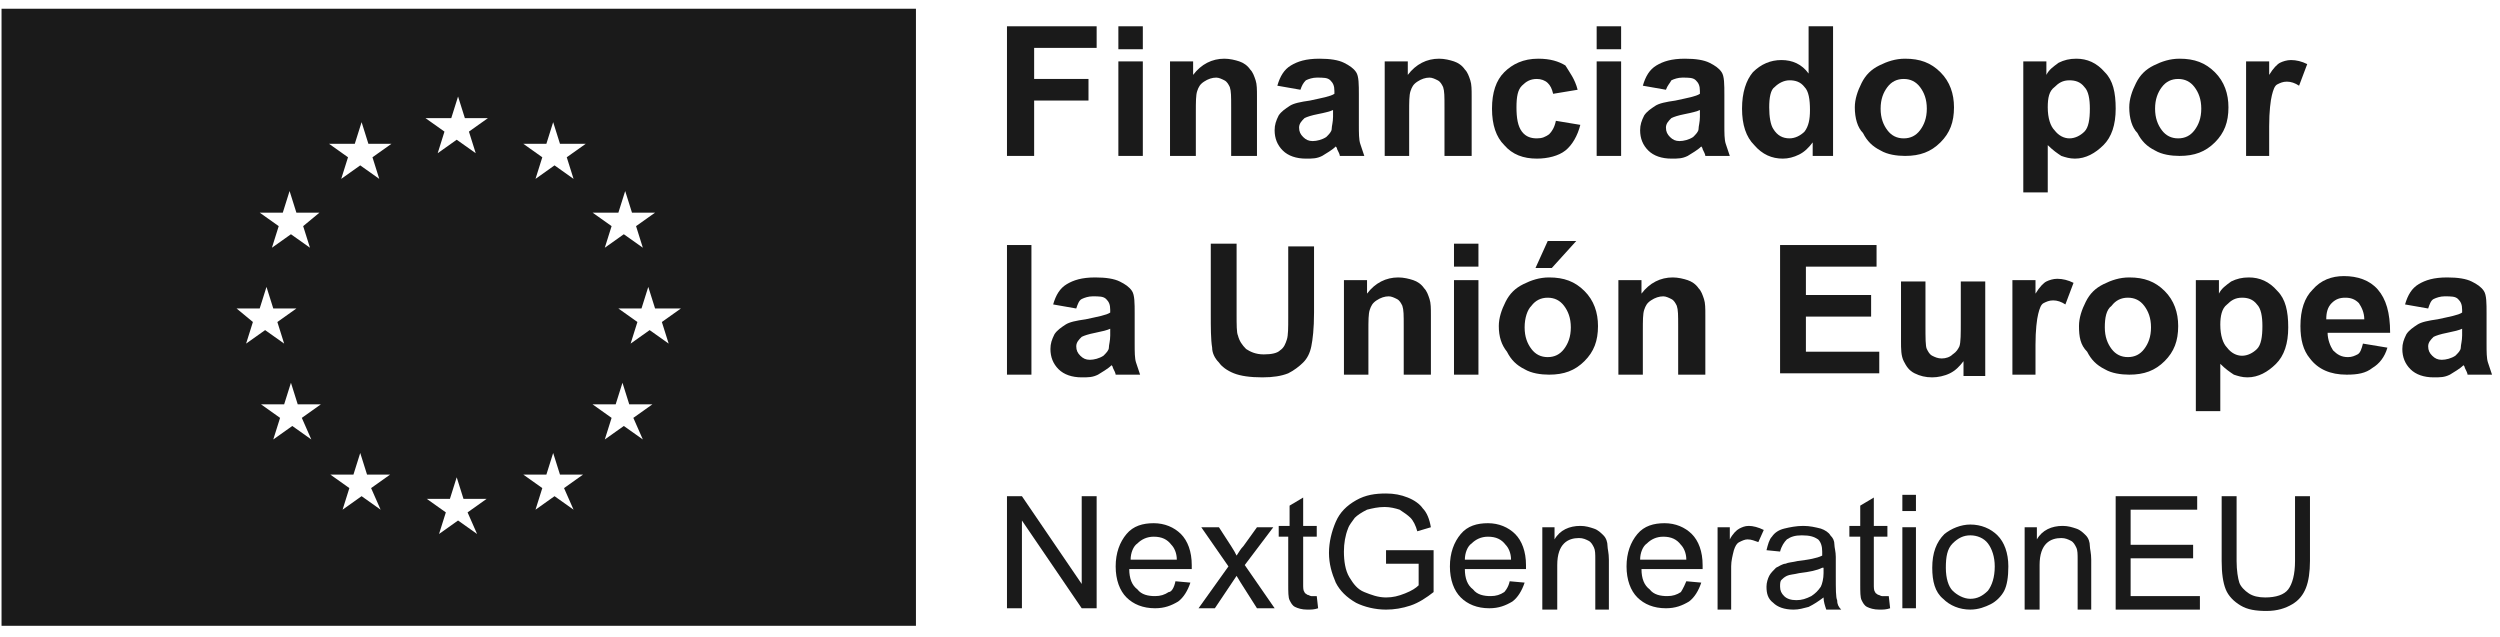<svg width="161" height="41" viewBox="0 0 161 41" fill="none" xmlns="http://www.w3.org/2000/svg">
<g clip-path="url(#clip0_878_9015)">
<path d="M0.099 0.563V40.302H58.987V0.563H0.099ZM15.237 19.867H16.724L17.162 18.476L17.599 19.867H19.087L17.862 20.737L18.299 22.128L17.074 21.259L15.849 22.128L16.287 20.737L15.237 19.867ZM20.049 28.302L18.824 27.433L17.599 28.302L18.037 26.911L16.812 26.041H18.299L18.737 24.65L19.174 26.041H20.662L19.437 26.911L20.049 28.302ZM19.524 14.563L19.962 15.954L18.737 15.085L17.512 15.954L17.949 14.563L16.724 13.694H18.212L18.649 12.302L19.087 13.694H20.574L19.524 14.563ZM22.849 9.259L23.287 7.867L23.724 9.259H25.212L23.987 10.128L24.424 11.52L23.199 10.65L21.974 11.52L22.412 10.128L21.187 9.259H22.849ZM24.512 32.824L23.287 31.954L22.062 32.824L22.499 31.433L21.274 30.563H22.762L23.199 29.172L23.637 30.563H25.124L23.899 31.433L24.512 32.824ZM29.062 7.606L29.499 6.215L29.937 7.606H31.424L30.199 8.476L30.637 9.867L29.412 8.998L28.187 9.867L28.624 8.476L27.399 7.606H29.062ZM30.724 34.389L29.499 33.52L28.274 34.389L28.712 32.998L27.487 32.128H28.974L29.412 30.737L29.849 32.128H31.337L30.112 32.998L30.724 34.389ZM36.937 32.824L35.712 31.954L34.487 32.824L34.924 31.433L33.699 30.563H35.187L35.624 29.172L36.062 30.563H37.549L36.324 31.433L36.937 32.824ZM36.499 10.128L36.937 11.52L35.712 10.65L34.487 11.52L34.924 10.128L33.699 9.259H35.187L35.624 7.867L36.062 9.259H37.724L36.499 10.128ZM39.824 13.694L40.262 12.302L40.699 13.694H42.187L40.962 14.563L41.399 15.954L40.174 15.085L38.949 15.954L39.387 14.563L38.162 13.694H39.824ZM41.399 28.302L40.174 27.433L38.949 28.302L39.387 26.911L38.162 26.041H39.649L40.087 24.65L40.524 26.041H42.012L40.787 26.911L41.399 28.302ZM43.062 22.128L41.837 21.259L40.612 22.128L41.049 20.737L39.824 19.867H41.312L41.749 18.476L42.187 19.867H43.849L42.624 20.737L43.062 22.128Z" fill="#1A1A1A"/>
<path d="M64.849 10.041V1.693H70.624V3.084H66.599V5.084H70.099V6.475H66.599V10.041H64.849Z" fill="#1A1A1A"/>
<path d="M72.023 3.171V1.693H73.598V3.171H72.023ZM72.023 10.041V3.954H73.598V10.041H72.023Z" fill="#1A1A1A"/>
<path d="M80.862 10.041H79.287V6.911C79.287 6.215 79.287 5.867 79.199 5.606C79.112 5.432 79.024 5.259 78.849 5.172C78.674 5.085 78.499 4.998 78.324 4.998C78.062 4.998 77.799 5.085 77.537 5.259C77.274 5.432 77.187 5.606 77.099 5.867C77.012 6.128 77.012 6.563 77.012 7.259V10.041H75.349V3.954H76.837V4.824C77.362 4.128 78.062 3.78 78.849 3.78C79.199 3.78 79.549 3.867 79.812 3.954C80.074 4.041 80.337 4.215 80.512 4.476C80.687 4.65 80.774 4.911 80.862 5.172C80.949 5.432 80.949 5.78 80.949 6.215V10.041H80.862Z" fill="#1A1A1A"/>
<path d="M83.748 5.78L82.261 5.519C82.436 4.911 82.698 4.476 83.136 4.215C83.573 3.954 84.098 3.78 84.973 3.78C85.673 3.78 86.198 3.867 86.548 4.041C86.898 4.215 87.161 4.389 87.336 4.65C87.51 4.911 87.511 5.432 87.511 6.128V8.041C87.511 8.563 87.511 8.998 87.599 9.259C87.686 9.519 87.774 9.78 87.861 10.041H86.286C86.286 9.954 86.198 9.78 86.111 9.606C86.111 9.519 86.023 9.432 86.023 9.432C85.761 9.693 85.411 9.867 85.148 10.041C84.798 10.215 84.536 10.215 84.098 10.215C83.486 10.215 82.961 10.041 82.611 9.693C82.261 9.346 82.086 8.911 82.086 8.389C82.086 8.041 82.173 7.78 82.348 7.432C82.523 7.172 82.786 6.998 83.048 6.824C83.311 6.65 83.748 6.563 84.361 6.476C85.148 6.302 85.673 6.215 85.936 6.041V5.867C85.936 5.519 85.848 5.345 85.673 5.172C85.498 4.998 85.236 4.998 84.798 4.998C84.536 4.998 84.273 5.085 84.098 5.172C83.923 5.345 83.836 5.519 83.748 5.78ZM85.848 7.085C85.673 7.172 85.323 7.259 84.886 7.345C84.448 7.432 84.186 7.519 84.011 7.606C83.836 7.78 83.661 7.954 83.661 8.215C83.661 8.476 83.748 8.65 83.923 8.824C84.098 8.998 84.273 9.085 84.536 9.085C84.798 9.085 85.148 8.998 85.411 8.824C85.586 8.65 85.761 8.476 85.761 8.302C85.761 8.128 85.848 7.867 85.848 7.519V7.085Z" fill="#1A1A1A"/>
<path d="M94.6 10.041H93.025V6.911C93.025 6.215 93.025 5.867 92.937 5.606C92.85 5.432 92.762 5.259 92.587 5.172C92.412 5.085 92.237 4.998 92.062 4.998C91.8 4.998 91.537 5.085 91.275 5.259C91.012 5.432 90.925 5.606 90.837 5.867C90.75 6.128 90.75 6.563 90.75 7.259V10.041H89.175V3.954H90.662V4.824C91.187 4.128 91.887 3.78 92.675 3.78C93.025 3.78 93.375 3.867 93.637 3.954C93.9 4.041 94.162 4.215 94.337 4.476C94.512 4.65 94.6 4.911 94.687 5.172C94.775 5.432 94.775 5.78 94.775 6.215V10.041H94.6Z" fill="#1A1A1A"/>
<path d="M101.599 5.78L100.023 6.041C99.936 5.693 99.849 5.519 99.674 5.345C99.499 5.172 99.236 5.085 98.974 5.085C98.536 5.085 98.274 5.259 98.011 5.519C97.749 5.78 97.661 6.215 97.661 6.911C97.661 7.606 97.749 8.128 98.011 8.476C98.274 8.824 98.624 8.911 98.974 8.911C99.324 8.911 99.499 8.824 99.761 8.65C99.936 8.476 100.111 8.215 100.199 7.78L101.773 8.041C101.599 8.737 101.249 9.346 100.811 9.693C100.374 10.041 99.674 10.215 98.974 10.215C98.099 10.215 97.399 9.954 96.874 9.346C96.349 8.824 96.085 8.041 96.085 6.998C96.085 5.954 96.349 5.172 96.874 4.65C97.399 4.128 98.099 3.78 99.061 3.78C99.849 3.78 100.374 3.954 100.811 4.215C101.074 4.65 101.424 5.085 101.599 5.78Z" fill="#1A1A1A"/>
<path d="M102.825 3.171V1.693H104.4V3.171H102.825ZM102.825 10.041V3.954H104.4V10.041H102.825Z" fill="#1A1A1A"/>
<path d="M107.287 5.78L105.799 5.519C105.974 4.911 106.237 4.476 106.674 4.215C107.112 3.954 107.637 3.78 108.512 3.78C109.212 3.78 109.737 3.867 110.087 4.041C110.437 4.215 110.699 4.389 110.874 4.65C111.049 4.911 111.049 5.432 111.049 6.128V8.041C111.049 8.563 111.049 8.998 111.137 9.259C111.224 9.519 111.312 9.78 111.399 10.041H109.824C109.824 9.954 109.737 9.78 109.649 9.606C109.649 9.519 109.562 9.432 109.562 9.432C109.299 9.693 108.949 9.867 108.687 10.041C108.337 10.215 108.074 10.215 107.637 10.215C107.024 10.215 106.499 10.041 106.149 9.693C105.799 9.346 105.624 8.911 105.624 8.389C105.624 8.041 105.712 7.78 105.887 7.432C106.062 7.172 106.324 6.998 106.587 6.824C106.849 6.65 107.287 6.563 107.899 6.476C108.687 6.302 109.212 6.215 109.474 6.041V5.867C109.474 5.519 109.387 5.345 109.212 5.172C109.037 4.998 108.774 4.998 108.337 4.998C108.074 4.998 107.812 5.085 107.637 5.172C107.549 5.345 107.374 5.519 107.287 5.78ZM109.474 7.085C109.299 7.172 108.949 7.259 108.512 7.345C108.074 7.432 107.812 7.519 107.637 7.606C107.462 7.78 107.287 7.954 107.287 8.215C107.287 8.476 107.374 8.65 107.549 8.824C107.724 8.998 107.899 9.085 108.162 9.085C108.424 9.085 108.774 8.998 109.037 8.824C109.212 8.65 109.387 8.476 109.387 8.302C109.387 8.128 109.474 7.867 109.474 7.519V7.085Z" fill="#1A1A1A"/>
<path d="M118.224 10.041H116.737V9.171C116.474 9.519 116.212 9.78 115.862 9.954C115.512 10.128 115.162 10.215 114.812 10.215C114.112 10.215 113.499 9.954 112.974 9.345C112.449 8.823 112.187 8.041 112.187 6.997C112.187 5.954 112.449 5.171 112.887 4.649C113.412 4.128 114.024 3.867 114.724 3.867C115.424 3.867 116.037 4.128 116.474 4.736V1.693H118.049V10.041H118.224ZM113.937 6.91C113.937 7.519 114.024 8.041 114.199 8.302C114.462 8.736 114.812 8.91 115.249 8.91C115.599 8.91 115.949 8.736 116.212 8.475C116.474 8.128 116.562 7.693 116.562 7.084C116.562 6.389 116.474 5.867 116.212 5.606C115.949 5.258 115.599 5.171 115.249 5.171C114.899 5.171 114.549 5.345 114.287 5.606C114.024 5.78 113.937 6.302 113.937 6.91Z" fill="#1A1A1A"/>
<path d="M119.45 6.911C119.45 6.389 119.625 5.867 119.887 5.345C120.15 4.824 120.5 4.476 121.025 4.215C121.55 3.954 122.075 3.78 122.687 3.78C123.65 3.78 124.35 4.041 124.962 4.65C125.575 5.259 125.837 6.041 125.837 6.911C125.837 7.867 125.575 8.563 124.962 9.172C124.35 9.78 123.65 10.041 122.687 10.041C122.162 10.041 121.55 9.954 121.112 9.693C120.587 9.432 120.237 9.085 119.975 8.563C119.625 8.215 119.45 7.606 119.45 6.911ZM121.112 6.998C121.112 7.606 121.287 8.041 121.55 8.389C121.812 8.737 122.162 8.911 122.6 8.911C123.037 8.911 123.387 8.737 123.65 8.389C123.912 8.041 124.087 7.606 124.087 6.998C124.087 6.389 123.912 5.954 123.65 5.606C123.387 5.259 123.037 5.085 122.6 5.085C122.162 5.085 121.812 5.259 121.55 5.606C121.287 5.954 121.112 6.389 121.112 6.998Z" fill="#1A1A1A"/>
<path d="M130.3 3.954H131.787V4.824C131.962 4.476 132.225 4.302 132.575 4.041C132.925 3.867 133.275 3.78 133.712 3.78C134.412 3.78 135.025 4.041 135.55 4.65C136.075 5.172 136.25 5.954 136.25 6.998C136.25 8.041 135.987 8.824 135.462 9.346C134.937 9.867 134.325 10.215 133.625 10.215C133.275 10.215 133.012 10.128 132.75 10.041C132.487 9.867 132.225 9.693 131.875 9.346V12.389H130.3V3.954ZM131.875 6.911C131.875 7.606 132.05 8.128 132.312 8.389C132.575 8.737 132.925 8.911 133.275 8.911C133.625 8.911 133.975 8.737 134.237 8.476C134.5 8.215 134.587 7.693 134.587 6.998C134.587 6.389 134.5 5.867 134.237 5.606C133.975 5.259 133.625 5.172 133.275 5.172C132.837 5.172 132.575 5.345 132.312 5.606C131.962 5.867 131.875 6.302 131.875 6.911Z" fill="#1A1A1A"/>
<path d="M137.124 6.911C137.124 6.389 137.299 5.867 137.562 5.345C137.824 4.824 138.174 4.476 138.699 4.215C139.224 3.954 139.749 3.78 140.362 3.78C141.324 3.78 142.024 4.041 142.637 4.65C143.249 5.259 143.512 6.041 143.512 6.911C143.512 7.867 143.249 8.563 142.637 9.172C142.024 9.78 141.324 10.041 140.362 10.041C139.837 10.041 139.224 9.954 138.787 9.693C138.262 9.432 137.912 9.085 137.649 8.563C137.299 8.215 137.124 7.606 137.124 6.911ZM138.787 6.998C138.787 7.606 138.962 8.041 139.224 8.389C139.487 8.737 139.837 8.911 140.274 8.911C140.712 8.911 141.062 8.737 141.324 8.389C141.587 8.041 141.762 7.606 141.762 6.998C141.762 6.389 141.587 5.954 141.324 5.606C141.062 5.259 140.712 5.085 140.274 5.085C139.837 5.085 139.487 5.259 139.224 5.606C138.962 5.954 138.787 6.389 138.787 6.998Z" fill="#1A1A1A"/>
<path d="M146.224 10.041H144.648V3.954H146.135V4.824C146.398 4.389 146.66 4.128 146.835 4.041C147.011 3.954 147.274 3.867 147.536 3.867C147.886 3.867 148.235 3.954 148.585 4.128L148.061 5.519C147.799 5.345 147.535 5.258 147.273 5.258C147.011 5.258 146.836 5.345 146.661 5.432C146.486 5.519 146.399 5.78 146.311 6.128C146.224 6.476 146.135 7.172 146.135 8.128V10.041H146.224Z" fill="#1A1A1A"/>
<path d="M64.849 24.128V15.78H66.424V24.128H64.849Z" fill="#1A1A1A"/>
<path d="M69.311 19.867L67.823 19.606C67.998 18.997 68.261 18.562 68.698 18.302C69.136 18.041 69.661 17.867 70.536 17.867C71.236 17.867 71.761 17.954 72.111 18.128C72.461 18.302 72.723 18.475 72.898 18.736C73.073 18.997 73.073 19.519 73.073 20.215V22.128C73.073 22.649 73.073 23.084 73.161 23.345C73.248 23.606 73.336 23.867 73.423 24.128H71.848C71.848 24.041 71.761 23.867 71.673 23.693C71.673 23.606 71.586 23.519 71.586 23.519C71.323 23.78 70.973 23.954 70.711 24.128C70.361 24.302 70.098 24.302 69.661 24.302C69.048 24.302 68.523 24.128 68.173 23.78C67.823 23.432 67.648 22.997 67.648 22.475C67.648 22.128 67.736 21.867 67.911 21.519C68.086 21.258 68.348 21.084 68.611 20.91C68.873 20.736 69.311 20.649 69.923 20.562C70.711 20.388 71.236 20.302 71.498 20.128V19.954C71.498 19.606 71.411 19.432 71.236 19.258C71.061 19.084 70.798 19.084 70.361 19.084C70.098 19.084 69.836 19.171 69.661 19.258C69.486 19.345 69.398 19.606 69.311 19.867ZM71.498 21.171C71.323 21.258 70.973 21.345 70.536 21.432C70.098 21.519 69.836 21.606 69.661 21.693C69.486 21.867 69.311 22.041 69.311 22.302C69.311 22.562 69.398 22.736 69.573 22.91C69.748 23.084 69.923 23.171 70.186 23.171C70.448 23.171 70.798 23.084 71.061 22.91C71.236 22.736 71.411 22.562 71.411 22.388C71.411 22.215 71.498 21.954 71.498 21.606V21.171Z" fill="#1A1A1A"/>
<path d="M77.974 15.693H79.637V20.215C79.637 20.91 79.637 21.432 79.724 21.606C79.812 21.954 79.987 22.215 80.249 22.476C80.512 22.649 80.862 22.823 81.387 22.823C81.912 22.823 82.262 22.736 82.437 22.562C82.699 22.389 82.787 22.128 82.874 21.867C82.962 21.606 82.962 21.084 82.962 20.476V15.867H84.624V20.128C84.624 21.171 84.537 21.867 84.449 22.302C84.362 22.736 84.187 23.084 83.924 23.345C83.662 23.606 83.312 23.867 82.962 24.041C82.524 24.215 81.999 24.302 81.299 24.302C80.512 24.302 79.899 24.215 79.462 24.041C79.024 23.867 78.674 23.606 78.499 23.345C78.237 23.084 78.062 22.736 78.062 22.389C77.974 21.867 77.974 21.084 77.974 20.215V15.693Z" fill="#1A1A1A"/>
<path d="M91.975 24.128H90.4V20.997C90.4 20.302 90.4 19.954 90.312 19.693C90.225 19.519 90.137 19.345 89.962 19.258C89.787 19.171 89.612 19.084 89.437 19.084C89.175 19.084 88.912 19.171 88.65 19.345C88.387 19.519 88.3 19.693 88.212 19.954C88.125 20.215 88.125 20.649 88.125 21.345V24.128H86.55V18.041H88.037V18.91C88.562 18.215 89.262 17.867 90.05 17.867C90.4 17.867 90.75 17.954 91.012 18.041C91.275 18.128 91.537 18.302 91.712 18.562C91.887 18.736 91.975 18.997 92.062 19.258C92.15 19.519 92.15 19.867 92.15 20.302V24.128H91.975Z" fill="#1A1A1A"/>
<path d="M93.637 17.171V15.693H95.212V17.171H93.637ZM93.637 24.128V18.041H95.212V24.128H93.637Z" fill="#1A1A1A"/>
<path d="M96.523 20.998C96.523 20.476 96.698 19.954 96.96 19.433C97.224 18.911 97.574 18.563 98.099 18.302C98.624 18.041 99.149 17.867 99.761 17.867C100.724 17.867 101.424 18.128 102.036 18.737C102.649 19.346 102.911 20.128 102.911 20.998C102.911 21.954 102.649 22.65 102.036 23.259C101.424 23.867 100.724 24.128 99.761 24.128C99.236 24.128 98.624 24.041 98.186 23.78C97.661 23.52 97.311 23.172 97.049 22.65C96.699 22.215 96.523 21.693 96.523 20.998ZM98.186 21.085C98.186 21.693 98.361 22.128 98.624 22.476C98.886 22.824 99.236 22.998 99.674 22.998C100.111 22.998 100.461 22.824 100.724 22.476C100.986 22.128 101.161 21.693 101.161 21.085C101.161 20.476 100.986 20.041 100.724 19.693C100.461 19.346 100.111 19.172 99.674 19.172C99.236 19.172 98.886 19.346 98.624 19.693C98.361 19.954 98.186 20.476 98.186 21.085ZM98.886 17.259L99.674 15.52H101.511L99.936 17.259H98.886Z" fill="#1A1A1A"/>
<path d="M109.649 24.128H108.074V20.997C108.074 20.302 108.074 19.954 107.986 19.693C107.899 19.519 107.811 19.345 107.636 19.258C107.461 19.171 107.286 19.084 107.111 19.084C106.849 19.084 106.586 19.171 106.324 19.345C106.061 19.519 105.974 19.693 105.886 19.954C105.799 20.215 105.799 20.649 105.799 21.345V24.128H104.224V18.041H105.711V18.91C106.236 18.215 106.936 17.867 107.724 17.867C108.074 17.867 108.424 17.954 108.686 18.041C108.949 18.128 109.211 18.302 109.386 18.562C109.561 18.736 109.649 18.997 109.736 19.258C109.824 19.519 109.824 19.867 109.824 20.302V24.128H109.649Z" fill="#1A1A1A"/>
<path d="M114.637 24.128V15.78H120.85V17.172H116.3V18.998H120.5V20.389H116.3V22.65H121.025V24.041H114.637V24.128Z" fill="#1A1A1A"/>
<path d="M126.45 24.128V23.259C126.187 23.607 125.925 23.867 125.575 24.041C125.225 24.215 124.787 24.302 124.437 24.302C124 24.302 123.65 24.215 123.3 24.041C122.95 23.867 122.775 23.607 122.6 23.259C122.425 22.911 122.425 22.476 122.425 21.954V18.128H124V20.911C124 21.781 124 22.302 124.087 22.476C124.175 22.65 124.262 22.824 124.437 22.911C124.612 22.998 124.787 23.085 125.05 23.085C125.312 23.085 125.575 22.998 125.75 22.824C126.012 22.65 126.1 22.476 126.187 22.302C126.275 22.041 126.275 21.52 126.275 20.65V18.128H127.85V24.215H126.45V24.128Z" fill="#1A1A1A"/>
<path d="M131.174 24.128H129.599V18.041H131.086V18.911C131.349 18.476 131.611 18.215 131.786 18.128C131.961 18.041 132.224 17.954 132.486 17.954C132.836 17.954 133.186 18.041 133.536 18.215L133.011 19.606C132.749 19.432 132.486 19.345 132.224 19.345C131.961 19.345 131.786 19.432 131.611 19.519C131.436 19.606 131.349 19.867 131.261 20.215C131.174 20.563 131.086 21.258 131.086 22.215V24.128H131.174Z" fill="#1A1A1A"/>
<path d="M133.887 20.997C133.887 20.475 134.062 19.954 134.325 19.432C134.587 18.91 134.937 18.562 135.462 18.302C135.987 18.041 136.512 17.867 137.125 17.867C138.087 17.867 138.787 18.128 139.4 18.736C140.012 19.345 140.275 20.128 140.275 20.997C140.275 21.954 140.012 22.649 139.4 23.258C138.787 23.867 138.087 24.128 137.125 24.128C136.6 24.128 135.987 24.041 135.55 23.78C135.025 23.519 134.675 23.171 134.412 22.649C133.975 22.215 133.887 21.693 133.887 20.997ZM135.55 21.084C135.55 21.693 135.725 22.128 135.987 22.475C136.25 22.823 136.6 22.997 137.037 22.997C137.475 22.997 137.825 22.823 138.087 22.475C138.35 22.128 138.525 21.693 138.525 21.084C138.525 20.475 138.35 20.041 138.087 19.693C137.825 19.345 137.475 19.171 137.037 19.171C136.6 19.171 136.25 19.345 135.987 19.693C135.637 19.954 135.55 20.475 135.55 21.084Z" fill="#1A1A1A"/>
<path d="M141.412 18.041H142.899V18.91C143.074 18.562 143.337 18.388 143.687 18.128C144.037 17.954 144.387 17.867 144.824 17.867C145.524 17.867 146.137 18.128 146.662 18.736C147.187 19.258 147.362 20.041 147.362 21.084C147.362 22.128 147.099 22.91 146.574 23.432C146.049 23.954 145.437 24.302 144.737 24.302C144.387 24.302 144.124 24.215 143.862 24.128C143.599 23.954 143.337 23.78 142.987 23.432V26.475H141.412V18.041ZM142.987 20.91C142.987 21.606 143.162 22.128 143.424 22.388C143.687 22.736 144.037 22.91 144.387 22.91C144.737 22.91 145.087 22.736 145.349 22.475C145.612 22.215 145.699 21.693 145.699 20.997C145.699 20.388 145.612 19.867 145.349 19.606C145.087 19.258 144.737 19.171 144.387 19.171C143.949 19.171 143.687 19.345 143.424 19.606C143.074 19.867 142.987 20.388 142.987 20.91Z" fill="#1A1A1A"/>
<path d="M152.174 22.128L153.749 22.389C153.574 22.998 153.224 23.432 152.786 23.693C152.349 24.041 151.824 24.128 151.124 24.128C150.074 24.128 149.285 23.78 148.76 23.085C148.323 22.563 148.148 21.867 148.148 20.998C148.148 19.954 148.411 19.172 148.936 18.65C149.461 18.041 150.16 17.78 150.948 17.78C151.823 17.78 152.61 18.041 153.135 18.65C153.66 19.259 153.924 20.128 153.924 21.432H149.898C149.898 21.867 150.074 22.302 150.249 22.563C150.511 22.824 150.773 22.998 151.21 22.998C151.473 22.998 151.648 22.911 151.823 22.824C151.998 22.737 152.086 22.476 152.174 22.128ZM152.26 20.563C152.26 20.128 152.086 19.78 151.911 19.519C151.649 19.259 151.386 19.172 151.036 19.172C150.686 19.172 150.424 19.259 150.161 19.519C149.899 19.78 149.811 20.128 149.811 20.563H152.26Z" fill="#1A1A1A"/>
<path d="M156.374 19.867L154.885 19.606C155.06 18.997 155.323 18.562 155.76 18.302C156.198 18.041 156.724 17.867 157.599 17.867C158.299 17.867 158.824 17.954 159.174 18.128C159.524 18.302 159.786 18.475 159.96 18.736C160.135 18.997 160.135 19.519 160.135 20.215V22.128C160.135 22.649 160.136 23.084 160.224 23.345C160.311 23.606 160.399 23.867 160.486 24.128H158.911C158.911 24.041 158.824 23.867 158.736 23.693C158.736 23.606 158.648 23.519 158.648 23.519C158.385 23.78 158.035 23.954 157.773 24.128C157.423 24.302 157.161 24.302 156.724 24.302C156.111 24.302 155.586 24.128 155.236 23.78C154.886 23.432 154.71 22.997 154.71 22.475C154.71 22.128 154.799 21.867 154.974 21.519C155.149 21.258 155.411 21.084 155.674 20.91C155.936 20.736 156.374 20.649 156.986 20.562C157.774 20.388 158.299 20.302 158.561 20.128V19.954C158.561 19.606 158.474 19.432 158.299 19.258C158.124 19.084 157.861 19.084 157.424 19.084C157.161 19.084 156.899 19.171 156.724 19.258C156.549 19.345 156.461 19.606 156.374 19.867ZM158.561 21.171C158.386 21.258 158.036 21.345 157.599 21.432C157.161 21.519 156.899 21.606 156.724 21.693C156.549 21.867 156.374 22.041 156.374 22.302C156.374 22.562 156.46 22.736 156.635 22.91C156.81 23.084 156.986 23.171 157.249 23.171C157.511 23.171 157.861 23.084 158.124 22.91C158.299 22.736 158.474 22.562 158.474 22.388C158.474 22.215 158.561 21.954 158.561 21.606V21.171Z" fill="#1A1A1A"/>
<path d="M64.849 39.172V31.955H65.812L69.662 37.607V31.955H70.624V39.172H69.662L65.812 33.52V39.172H64.849Z" fill="#1A1A1A"/>
<path d="M75.699 37.433L76.662 37.52C76.487 38.042 76.224 38.477 75.874 38.737C75.437 38.998 74.999 39.172 74.387 39.172C73.599 39.172 72.987 38.911 72.549 38.477C72.112 38.042 71.849 37.346 71.849 36.477C71.849 35.607 72.112 34.911 72.549 34.389C72.987 33.868 73.599 33.694 74.299 33.694C74.999 33.694 75.612 33.955 76.049 34.389C76.487 34.824 76.749 35.52 76.749 36.389C76.749 36.477 76.749 36.563 76.749 36.65H72.724C72.724 37.259 72.899 37.694 73.249 37.955C73.512 38.303 73.949 38.389 74.387 38.389C74.737 38.389 74.999 38.303 75.262 38.129C75.437 38.129 75.612 37.868 75.699 37.433ZM72.812 36.042H75.787C75.787 35.607 75.612 35.259 75.437 35.085C75.174 34.737 74.824 34.563 74.299 34.563C73.862 34.563 73.512 34.737 73.249 34.998C72.987 35.172 72.812 35.607 72.812 36.042Z" fill="#1A1A1A"/>
<path d="M77.186 39.172L79.112 36.476L77.362 33.955H78.499L79.287 35.172C79.462 35.433 79.549 35.607 79.636 35.781C79.811 35.52 79.899 35.346 80.074 35.172L80.949 33.955H81.999L80.162 36.389L82.087 39.172H80.949L79.899 37.52L79.636 37.085L78.237 39.172H77.186Z" fill="#1A1A1A"/>
<path d="M84.799 38.389L84.887 39.172C84.624 39.259 84.449 39.259 84.187 39.259C83.837 39.259 83.574 39.172 83.399 39.085C83.224 38.998 83.137 38.824 83.049 38.65C82.962 38.476 82.962 38.129 82.962 37.607V34.563H82.349V33.868H83.049V32.563L83.924 32.041V33.868H84.799V34.563H83.924V37.607C83.924 37.868 83.924 38.041 84.012 38.129C84.012 38.215 84.099 38.215 84.187 38.302C84.274 38.302 84.362 38.389 84.449 38.389C84.537 38.389 84.624 38.389 84.799 38.389Z" fill="#1A1A1A"/>
<path d="M89.261 36.303V35.433H92.324V38.129C91.886 38.476 91.361 38.824 90.835 38.998C90.311 39.172 89.786 39.259 89.261 39.259C88.561 39.259 87.861 39.085 87.336 38.824C86.723 38.476 86.286 38.042 86.023 37.52C85.761 36.911 85.586 36.303 85.586 35.607C85.586 34.911 85.761 34.215 86.023 33.607C86.286 32.998 86.723 32.563 87.336 32.215C87.949 31.868 88.561 31.781 89.261 31.781C89.786 31.781 90.224 31.868 90.661 32.042C91.099 32.215 91.449 32.476 91.624 32.737C91.886 32.998 92.061 33.433 92.148 33.955L91.273 34.215C91.186 33.868 91.01 33.52 90.835 33.346C90.661 33.172 90.399 32.998 90.136 32.824C89.874 32.737 89.524 32.65 89.174 32.65C88.736 32.65 88.386 32.737 88.036 32.824C87.686 32.998 87.423 33.172 87.248 33.346C87.073 33.607 86.898 33.781 86.811 34.042C86.636 34.476 86.548 34.998 86.548 35.52C86.548 36.129 86.636 36.737 86.898 37.172C87.161 37.607 87.423 37.955 87.861 38.129C88.299 38.303 88.736 38.476 89.261 38.476C89.699 38.476 90.049 38.389 90.486 38.215C90.924 38.042 91.186 37.868 91.361 37.694V36.303H89.261Z" fill="#1A1A1A"/>
<path d="M97.224 37.433L98.186 37.52C98.011 38.042 97.749 38.477 97.399 38.737C96.962 38.998 96.524 39.172 95.912 39.172C95.124 39.172 94.511 38.911 94.074 38.477C93.636 38.042 93.374 37.346 93.374 36.477C93.374 35.607 93.636 34.911 94.074 34.389C94.511 33.868 95.124 33.694 95.824 33.694C96.524 33.694 97.136 33.955 97.574 34.389C98.011 34.824 98.274 35.52 98.274 36.389C98.274 36.477 98.274 36.563 98.274 36.65H94.337C94.337 37.259 94.511 37.694 94.862 37.955C95.124 38.303 95.561 38.389 95.999 38.389C96.349 38.389 96.612 38.303 96.874 38.129C96.874 38.129 97.136 37.868 97.224 37.433ZM94.337 36.042H97.311C97.311 35.607 97.136 35.259 96.962 35.085C96.699 34.737 96.349 34.563 95.824 34.563C95.386 34.563 95.037 34.737 94.774 34.998C94.511 35.172 94.337 35.607 94.337 36.042Z" fill="#1A1A1A"/>
<path d="M99.325 39.172V33.955H100.112V34.737C100.462 34.129 101.075 33.868 101.775 33.868C102.125 33.868 102.387 33.955 102.65 34.042C102.912 34.129 103.087 34.303 103.262 34.476C103.437 34.65 103.525 34.911 103.525 35.172C103.525 35.346 103.612 35.607 103.612 36.042V39.259H102.737V36.042C102.737 35.694 102.737 35.433 102.65 35.259C102.562 35.085 102.475 34.911 102.3 34.824C102.125 34.737 101.95 34.65 101.687 34.65C101.337 34.65 100.987 34.737 100.725 34.998C100.462 35.259 100.287 35.694 100.287 36.389V39.259H99.325V39.172Z" fill="#1A1A1A"/>
<path d="M108.599 37.433L109.562 37.52C109.387 38.042 109.124 38.477 108.774 38.737C108.337 38.998 107.899 39.172 107.287 39.172C106.499 39.172 105.887 38.911 105.449 38.477C105.012 38.042 104.749 37.346 104.749 36.477C104.749 35.607 105.012 34.911 105.449 34.389C105.887 33.868 106.499 33.694 107.199 33.694C107.899 33.694 108.512 33.955 108.949 34.389C109.387 34.824 109.649 35.52 109.649 36.389C109.649 36.477 109.649 36.563 109.649 36.65H105.712C105.712 37.259 105.887 37.694 106.237 37.955C106.499 38.303 106.937 38.389 107.374 38.389C107.724 38.389 107.987 38.303 108.249 38.129C108.249 38.129 108.424 37.868 108.599 37.433ZM105.624 36.042H108.599C108.599 35.607 108.424 35.259 108.249 35.085C107.987 34.737 107.637 34.563 107.112 34.563C106.674 34.563 106.324 34.737 106.062 34.998C105.799 35.172 105.624 35.607 105.624 36.042Z" fill="#1A1A1A"/>
<path d="M110.612 39.172V33.955H111.4V34.737C111.575 34.389 111.837 34.129 112.012 34.042C112.187 33.955 112.362 33.868 112.625 33.868C112.887 33.868 113.237 33.955 113.587 34.129L113.237 34.911C112.975 34.824 112.8 34.737 112.537 34.737C112.362 34.737 112.187 34.824 112.012 34.911C111.837 34.998 111.75 35.172 111.662 35.433C111.575 35.781 111.487 36.129 111.487 36.476V39.259H110.612V39.172Z" fill="#1A1A1A"/>
<path d="M117.437 38.476C117.087 38.737 116.825 38.911 116.475 39.085C116.125 39.172 115.862 39.259 115.512 39.259C114.9 39.259 114.462 39.085 114.2 38.824C113.85 38.563 113.762 38.215 113.762 37.781C113.762 37.52 113.85 37.259 113.937 37.085C114.025 36.911 114.2 36.737 114.375 36.563C114.55 36.476 114.812 36.303 114.987 36.303C115.162 36.215 115.425 36.215 115.775 36.129C116.475 36.042 117 35.955 117.35 35.781C117.35 35.694 117.35 35.607 117.35 35.52C117.35 35.172 117.262 34.911 117.087 34.737C116.825 34.563 116.562 34.476 116.037 34.476C115.6 34.476 115.337 34.563 115.075 34.737C114.9 34.911 114.725 35.172 114.637 35.52L113.762 35.433C113.85 35.085 113.937 34.737 114.112 34.563C114.287 34.303 114.55 34.129 114.9 34.042C115.25 33.955 115.687 33.868 116.125 33.868C116.562 33.868 116.912 33.955 117.262 34.042C117.525 34.129 117.787 34.303 117.875 34.476C118.05 34.65 118.137 34.824 118.137 35.085C118.137 35.259 118.225 35.52 118.225 35.868V37.085C118.225 37.955 118.225 38.476 118.312 38.65C118.312 38.911 118.4 39.085 118.575 39.259H117.612C117.525 38.998 117.437 38.737 117.437 38.476ZM117.35 36.563C117 36.737 116.562 36.824 115.862 36.911C115.512 36.998 115.25 36.998 115.075 37.085C114.9 37.172 114.812 37.259 114.725 37.346C114.637 37.433 114.637 37.607 114.637 37.781C114.637 38.042 114.725 38.215 114.9 38.389C115.075 38.563 115.337 38.65 115.687 38.65C116.037 38.65 116.3 38.563 116.65 38.389C116.912 38.215 117.087 38.042 117.262 37.781C117.35 37.607 117.437 37.259 117.437 36.911V36.563H117.35Z" fill="#1A1A1A"/>
<path d="M121.637 38.389L121.724 39.172C121.462 39.259 121.287 39.259 121.024 39.259C120.674 39.259 120.412 39.172 120.237 39.085C120.062 38.998 119.974 38.824 119.887 38.65C119.799 38.476 119.799 38.129 119.799 37.607V34.563H119.099V33.868H119.799V32.563L120.674 32.041V33.868H121.549V34.563H120.674V37.607C120.674 37.868 120.674 38.041 120.762 38.129C120.762 38.215 120.849 38.215 120.937 38.302C121.024 38.302 121.112 38.389 121.199 38.389C121.287 38.389 121.462 38.389 121.637 38.389Z" fill="#1A1A1A"/>
<path d="M122.512 32.911V31.867H123.387V32.911H122.512ZM122.512 39.172V33.954H123.387V39.172H122.512Z" fill="#1A1A1A"/>
<path d="M124.437 36.563C124.437 35.606 124.699 34.911 125.224 34.389C125.662 34.041 126.274 33.78 126.887 33.78C127.587 33.78 128.199 34.041 128.637 34.476C129.074 34.911 129.337 35.606 129.337 36.476C129.337 37.172 129.249 37.693 129.074 38.041C128.899 38.389 128.549 38.737 128.199 38.911C127.849 39.085 127.412 39.258 126.887 39.258C126.187 39.258 125.574 38.998 125.137 38.563C124.612 38.128 124.437 37.432 124.437 36.563ZM125.312 36.563C125.312 37.258 125.487 37.78 125.749 38.041C126.012 38.302 126.449 38.563 126.887 38.563C127.324 38.563 127.674 38.389 128.024 38.041C128.287 37.693 128.462 37.172 128.462 36.476C128.462 35.867 128.287 35.346 128.024 34.998C127.762 34.65 127.324 34.476 126.887 34.476C126.449 34.476 126.099 34.65 125.749 34.998C125.399 35.346 125.312 35.867 125.312 36.563Z" fill="#1A1A1A"/>
<path d="M130.387 39.172V33.955H131.175V34.737C131.525 34.129 132.137 33.868 132.837 33.868C133.187 33.868 133.45 33.955 133.712 34.042C133.975 34.129 134.15 34.303 134.325 34.476C134.5 34.65 134.587 34.911 134.587 35.172C134.587 35.346 134.675 35.607 134.675 36.042V39.259H133.8V36.042C133.8 35.694 133.8 35.433 133.712 35.259C133.625 35.085 133.537 34.911 133.362 34.824C133.187 34.737 133.012 34.65 132.75 34.65C132.4 34.65 132.05 34.737 131.787 34.998C131.525 35.259 131.35 35.694 131.35 36.389V39.259H130.387V39.172Z" fill="#1A1A1A"/>
<path d="M136.249 39.172V31.955H141.499V32.824H137.212V35.085H141.237V35.955H137.212V38.389H141.674V39.259H136.249V39.172Z" fill="#1A1A1A"/>
<path d="M147.8 31.955H148.762V36.129C148.762 36.824 148.675 37.433 148.5 37.868C148.325 38.302 148.062 38.65 147.625 38.911C147.187 39.172 146.662 39.346 145.962 39.346C145.262 39.346 144.737 39.259 144.3 38.998C143.862 38.737 143.512 38.389 143.337 37.955C143.162 37.52 143.075 36.911 143.075 36.129V31.955H144.037V36.129C144.037 36.737 144.125 37.259 144.212 37.52C144.3 37.781 144.562 38.041 144.825 38.215C145.087 38.389 145.437 38.476 145.875 38.476C146.575 38.476 147.1 38.302 147.362 37.955C147.625 37.607 147.8 36.998 147.8 36.129V31.955Z" fill="#1A1A1A"/>
</g>
<defs>
<clipPath id="clip0_878_9015">
<rect width="161" height="40" fill="white" transform="translate(0 0.5)"/>
</clipPath>
</defs>
</svg>
